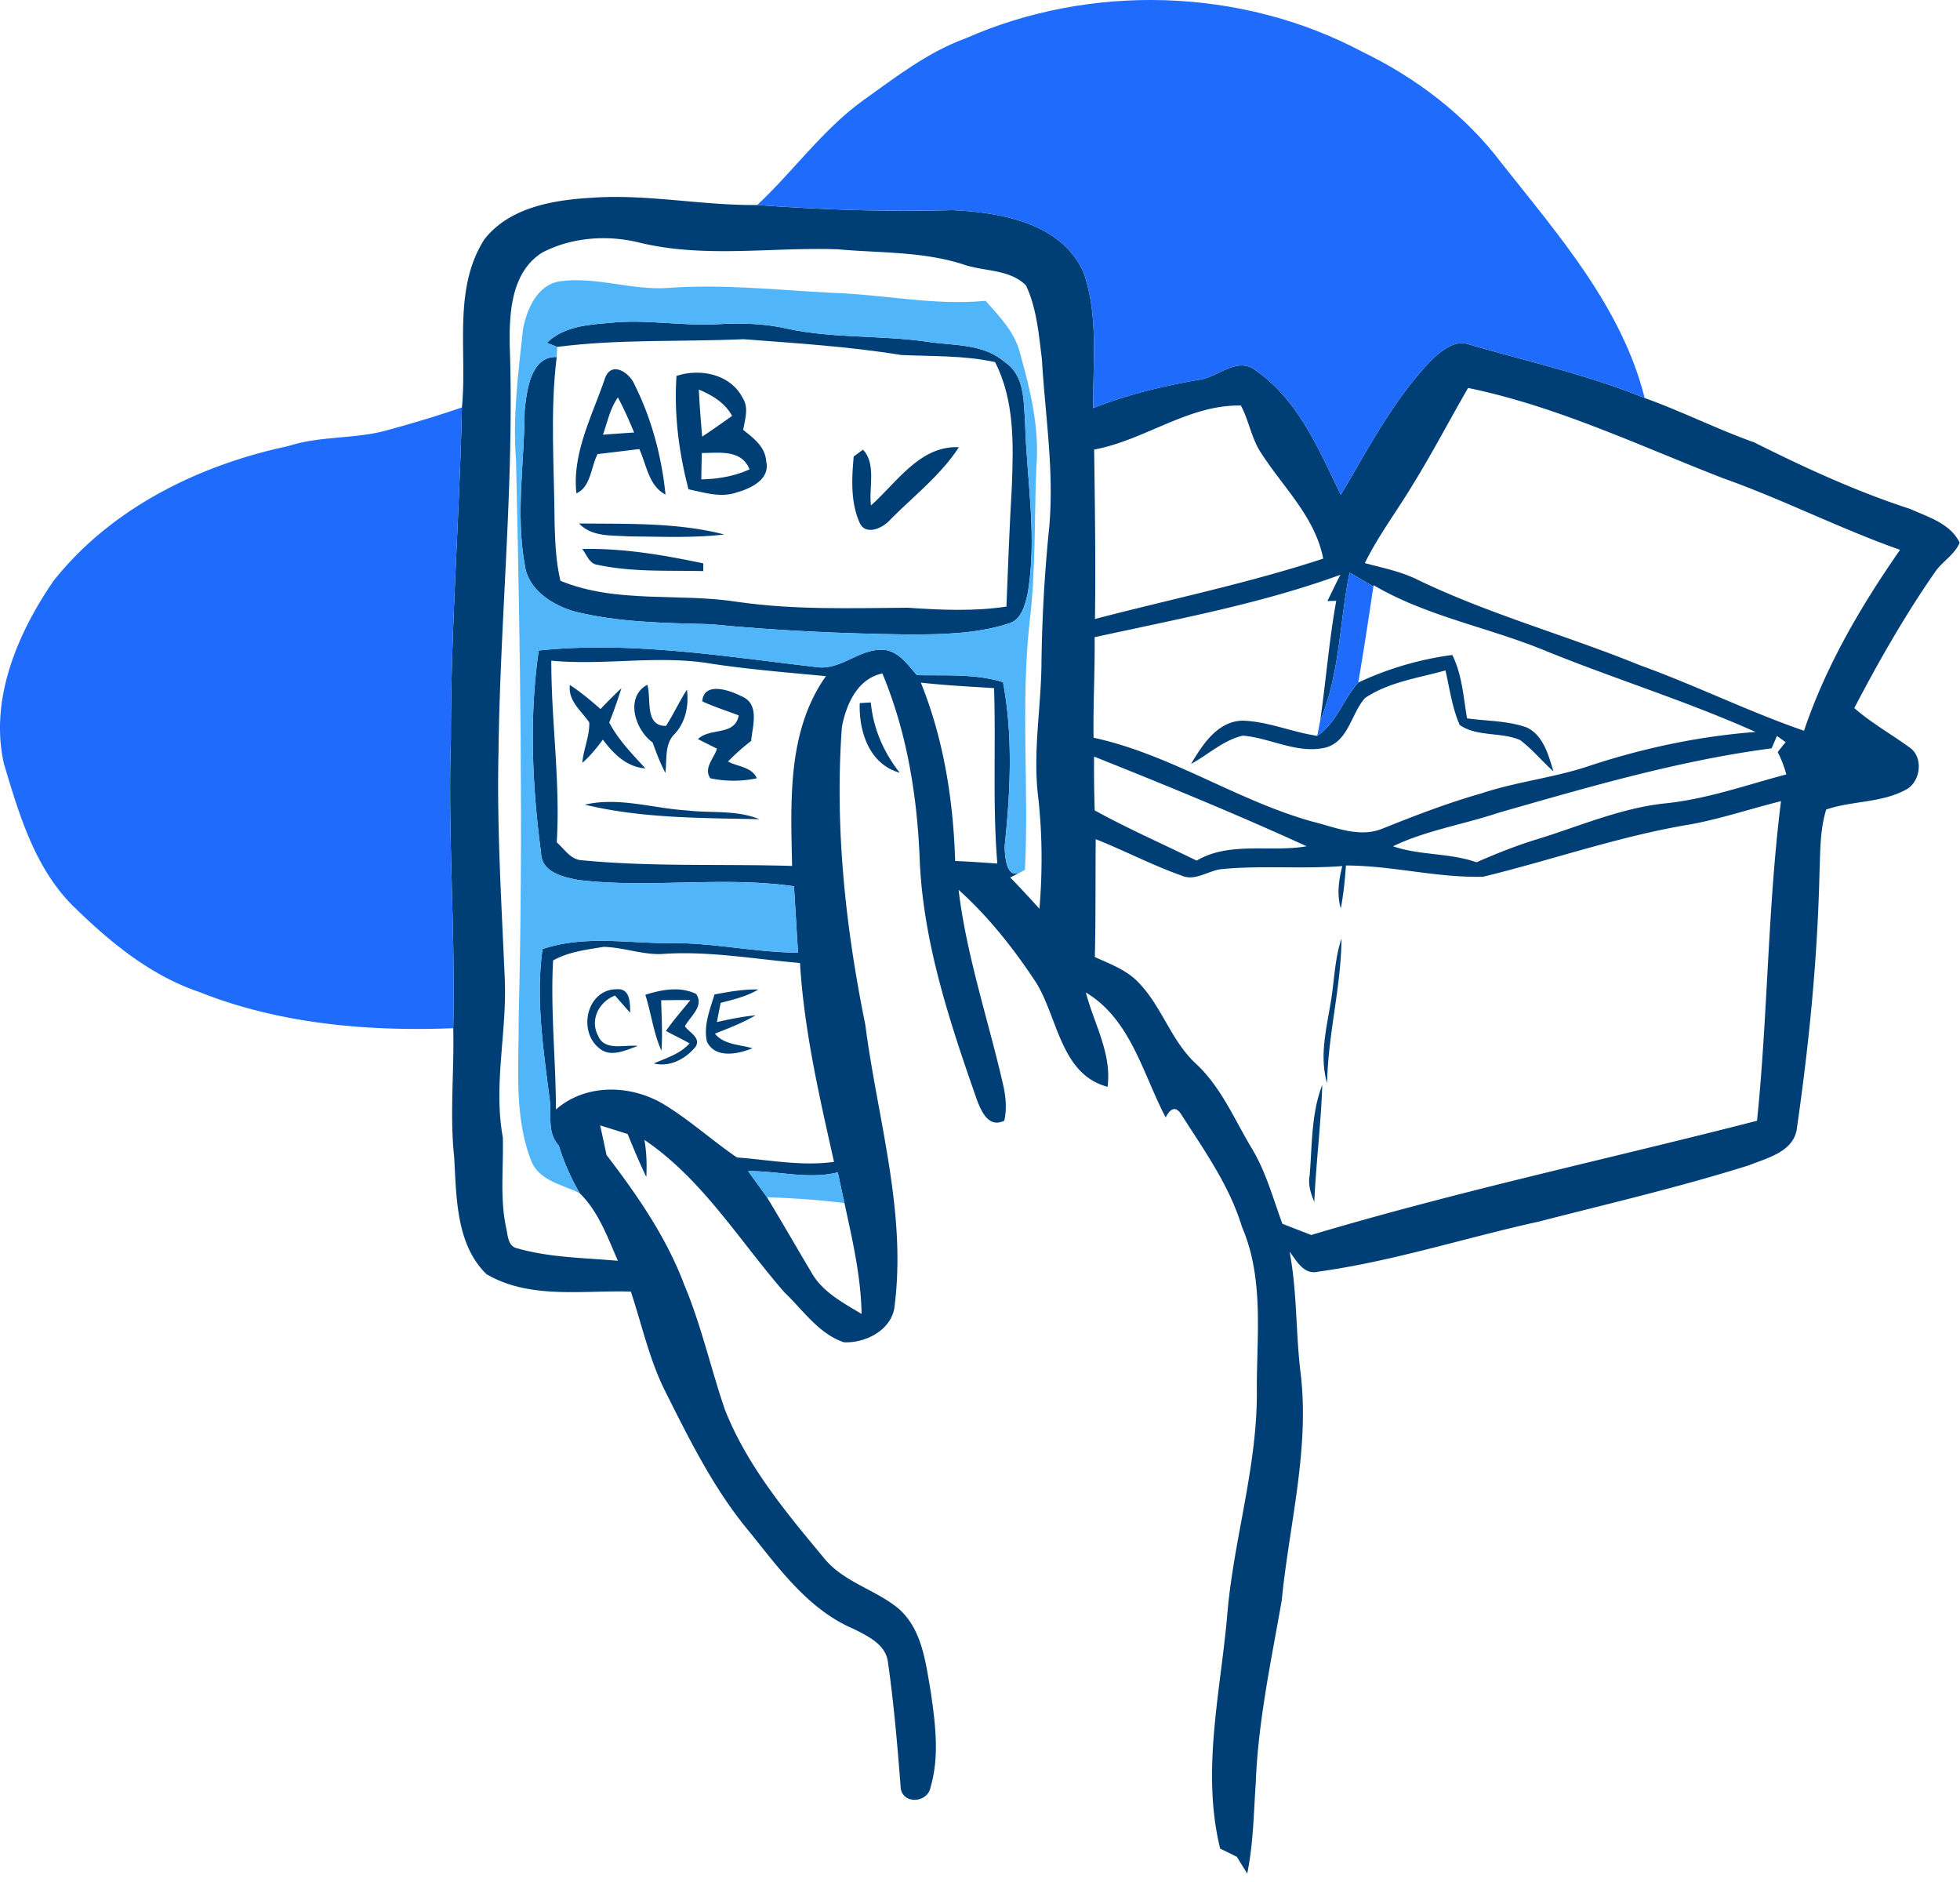 <svg xmlns="http://www.w3.org/2000/svg" xml:space="preserve" style="fill-rule:evenodd;clip-rule:evenodd;stroke-linejoin:round;stroke-miterlimit:2" viewBox="0 0 1000 960"><path d="M47.329 74.052c.392.548.788 1.096 1.188 1.648.944 1.56 1.852 3.14 2.784 4.708.688 1.268 2.012 1.956 3.204 2.676-.04-2.38-.584-4.704-1.084-7.012-.144-.656-.284-1.296-.42-1.94-1.884.464-3.772-.1-5.672-.08m-12.34-13.32c-.172 3.136.176 6.28.18 9.424 1.884-1.648 4.7-1.58 6.784-.352 1.648.992 3.08 2.3 4.664 3.384 2.04.152 4.092.568 6.144.28-.928-4.148-1.896-8.324-2.152-12.576-2.928-.248-5.848-.788-8.788-.564-1.232.032-2.412-.428-3.636-.456-1.084.18-2.224.312-3.196.86m71.988-8.612c-4.468.732-8.756 2.248-13.14 3.316-2.908.084-5.776-.708-8.692-.708-.06.912-.152 1.812-.324 2.716-.26-.888-.128-1.808.096-2.68-2.516.196-5.044-.048-7.552.184-.896.06-1.748.82-2.64.408-1.848-.652-3.588-1.572-5.408-2.292-.024 2.484.004 4.968-.056 7.452.968.44 2.016.816 2.764 1.612 1.488 1.528 2.068 3.708 3.656 5.156 1.564 1.464 2.396 3.468 3.476 5.276.916 1.492 1.368 3.192 1.968 4.824.604.236 1.212.468 1.824.708 9.304-2.78 18.804-4.808 28.204-7.224.688-6.724.672-13.5 1.516-20.208-1.9.472-3.764 1.1-5.692 1.46m-37.764-4.28a80.571 80.571 0 0 0 .04 3.404c2.1 1.156 4.296 2.116 6.448 3.176 2.092-1.236 4.664-.508 6.96-.908-4.424-2.024-8.928-3.868-13.448-5.672m43.2-1.304-.34.784c-5.88.768-11.584 2.448-17.272 4.072-2.216.744-4.56 1.104-6.68 2.12 1.708.588 3.572.408 5.284 1.012 1.184-.52 2.388-1 3.624-1.392 2.764-.828 5.44-2.036 8.34-2.336 2.62-.268 5.108-1.16 7.636-1.828a7.164 7.164 0 0 0-.544-1.412c.164-.216.332-.424.504-.624-.136-.1-.412-.296-.552-.396m-54.16-3.372c1.448 3.58 2.052 7.432 2.172 11.28.888.032 1.776.1 2.668.16-.308-3.692-.084-7.396-.208-11.092-1.548-.096-3.096-.176-4.632-.348m-23.376-1.388c-.008 3.832.58 7.652.344 11.488.484.416.872 1.096 1.584 1.132 4.42.428 8.872.224 13.304.36-.08-4.056-.328-8.512 2.14-12-2.56-.248-5.12-.444-7.656-.852-3.232-.448-6.48.18-9.716-.128m50.5-5.564c-.644 3.112-.608 6.392-1.86 9.36.368-2.524.56-5.072 1.016-7.58l-.56.012c.276-.548.544-1.124.824-1.66-5.044 1.84-10.324 2.8-15.548 3.948.02 2.116-.1 4.236-.068 6.356 4.864 1.052 9.048 3.964 13.828 5.3 1.432.352 2.98 1.048 4.44.452 2.056-.824 4.124-1.624 6.256-2.228 2.244-.752 4.624-.988 6.864-1.752 3.4-1.12 6.92-1.864 10.488-2.136-4.316-1.936-8.848-3.332-13.228-5.108-3.604-1.5-7.544-2.18-10.932-4.172l-.016.088c-.5-.304-1-.592-1.504-.88m-16.16-7.784c.048 3.572.104 7.14.052 10.712 4.816-1.256 9.7-2.26 14.44-3.816-.504-2.604-2.488-4.46-3.876-6.6-.656-.932-.804-2.092-1.332-3.08-3.308-.072-6.088 2.196-9.284 2.784m20.14 2.248c-.992 1.652-2.164 3.196-3.016 4.932 1.08.288 2.188.508 3.208.988 4.56 2.22 9.472 3.548 14.16 5.456 3.52 1.268 6.88 2.936 10.416 4.156 1.392-4.124 3.6-7.884 6.076-11.44-3.792-1.336-7.38-3.172-11.164-4.516-5.328-2.064-10.54-4.564-16.164-5.72-1.18 2.04-2.272 4.136-3.516 6.144M34.265 15.992c-1.952 1.272-2.056 3.852-2.016 5.948.292 8.536-.608 17.048-.712 25.58-.112 4.804.192 9.604.396 14.404.144 3.336-.732 6.676-.124 9.992.052 1.884-.188 3.784.196 5.652.128.492.088 1.244.736 1.372 2.06.588 4.228.592 6.348.784-.656-1.492-1.232-3.124-2.42-4.276-.548-.956-1-1.964-1.32-3.012-.696-.76-.492-1.764-.548-2.688-.396-3.224-.936-6.492-.48-9.736 2.556-.868 5.272-.388 7.904-.372 2.772-.068 5.488.588 8.26.596-.092-1.4-.164-2.8-.26-4.196-4.524-.648-9.092.144-13.612-.392-.96-.18-2.352-.484-2.384-1.7-.56-4.24-.764-8.568-.148-12.816 5.932-.616 11.884.4 17.772 1.072 1.416.08 2.54-1.16 3.968-1.12 1 .04 1.584.932 2.184 1.608 1.82.04 3.68-.104 5.448.444.644 3.424.464 6.936.104 10.38.016.576.072 2.084.992 1.648l-.64.32c.628.644 1.24 1.308 1.848 1.98.2-2.392.184-4.788-.092-7.172-.324-2.784.196-5.556.22-8.336a95.89 95.89 0 0 1 .472-8.436c.36-3.612-.236-7.208-.444-10.808-.2-1.568-.324-3.208-1.004-4.656-1.012-1.04-2.636-.884-3.932-1.324-2.576-.844-5.312-.728-7.98-.968-4.2-.148-8.48.584-12.616-.44-2.024-.484-4.268-.316-6.116.668m-3.62-.86c1.58-2.016 4.328-2.48 6.74-2.624 3.52-.26 7 .492 10.516.456 4.104.296 8.216.44 12.332.324 3.076.14 6.916.8 8.316 3.944.96 2.74.576 5.72.612 8.572 2.128-.848 4.356-1.38 6.604-1.776 1.26-.116 2.5-1.568 3.716-.572 2.668 1.86 3.96 5 5.34 7.828 1.76-2.956 3.36-6.068 5.78-8.56.612-.564 1.412-1.24 2.308-.952 3.724 1.084 7.532 1.924 11.136 3.396 2.344.84 4.576 1.968 6.924 2.804 3.204 1.6 6.468 3.108 9.88 4.212 1.136.516 2.536.916 3.12 2.132-.316.768-1.108 1.188-1.564 1.868-1.904 2.736-3.556 5.636-5.1 8.588 1.092.96 2.372 1.664 3.536 2.52.86.632.652 2.176-.284 2.648-1.552.84-3.392.688-5.028 1.248-.396 1.28-.372 2.632-.424 3.96-.124 5.464-.664 10.908-1.448 16.312-.264 1.392-1.888 1.772-3.016 2.224-4.38 1.38-8.86 2.42-13.308 3.564-4.66 1.024-9.216 2.512-13.952 3.164-.9.216-1.348-.68-1.8-1.264.48 2.504.384 5.068.688 7.596.604 4.852-.712 9.64-1.184 14.448-.668 3.832-1.496 7.652-1.644 11.552-.132 1.912-.152 3.84-.54 5.728-.22-.356-.44-.708-.652-1.06-.356-.18-.712-.352-1.06-.52-1.216-4.972.06-10.024.468-15.008.424-4.688 1.9-9.24 1.852-13.976-.012-3.448.468-7.068-.94-10.328-.792-2.612-2.388-4.84-3.84-7.112-.324-.508-.652-.444-.988.188-1.448-2.752-2.196-6.188-5.048-7.9.516 1.98 1.644 3.84 1.376 5.964-2.948-.768-3.144-4.328-4.5-6.552-1.404-2.14-3.02-4.192-4.928-5.904.512 4.248 1.916 8.328 2.856 12.496.14.684.196 1.4.036 2.1-1.004.512-1.476-.636-1.748-1.36-1.716-4.908-3.388-9.92-3.604-15.156-.156-4.016-.808-8.036-2.36-11.76-1.58.336-2.276 1.932-2.56 3.364-.464 6.312.22 12.66 1.48 18.848.768 5.968 2.652 11.908 1.828 17.972-.28 1.4-1.864 2.168-3.184 2.108-1.6-.544-2.584-2.036-3.756-3.152-2.872-3.288-5.18-7.152-8.86-9.644.136.772.156 1.556.12 2.344-.432-.892-.808-1.804-1.184-2.716-.584-.188-1.16-.364-1.74-.548.14.62.272 1.24.404 1.872 1.944 2.54 3.78 5.188 4.916 8.2 1.08 2.568 1.68 5.304 2.584 7.932 1.392 3.5 3.828 6.44 6.216 9.304 1.224 1.564 3.256 2.012 4.744 3.236 1.504 1.304 1.724 3.404 2.048 5.244.288 1.996.572 4.096-.012 6.072-.176.956-1.676 1.104-1.88.096-.204-2.668-.432-5.34-.808-7.988-.12-1.144-1.284-1.676-2.184-2.132-2.792-1.188-4.64-3.716-6.48-6.012-2.34-2.76-3.94-6.036-5.548-9.248-.924-1.94-1.384-4.044-2.056-6.064-3.04-.1-6.392.508-9.14-1.108-1.94-1.908-1.888-4.9-2.04-7.428-.284-2.704.012-5.416-.056-8.12.144-6.1-.348-12.192-.148-18.288-.012-6.996.548-13.972.696-20.964.352-3.524-.596-7.48 1.424-10.632" style="fill:#003f76" transform="scale(8.065 8.067)"/><path d="M34.593 21.676c1.06-1.02 2.556-1.148 3.944-1.256 2.288-.256 4.576.208 6.868.08 1.48-.084 2.972-.048 4.42.288 2.892.624 5.872.396 8.788.816 1.676.26 3.592.1 4.956 1.296 1.264.832 1.184 2.488 1.28 3.828.096 3.608.792 7.252.152 10.848-.16.708-.4 1.636-1.196 1.852-2.056.66-4.244.692-6.384.692-4.152-.056-8.304-.24-12.44-.648-2.916-.084-5.876-.1-8.72-.828-1.388-.428-2.88-1.388-3.068-2.948-.576-3.22-.016-6.492-.004-9.728.136-1.256.364-3.44 2.028-3.396-.432 3.512-.148 7.04-.132 10.568.036 1.2.088 2.408.368 3.584 3.544 1.46 7.488.752 11.196 1.332 3.568.52 7.184.396 10.776.372 2.08.14 4.172.24 6.244-.072.1-2.548.196-5.096.344-7.64.1-2.636.172-5.408-1.064-7.82-1.956-.432-3.956-.356-5.936-.448-3.304-.54-6.656-.744-9.988-1-3.928.176-7.872-.016-11.776.488l-.656-.26Z" style="fill:#003f76" transform="scale(8.065 8.067)"/><path d="M38.145 27.488c.656-.052 1.316-.096 1.972-.14-.32-.752-.64-1.504-1.028-2.216-.496.696-.664 1.56-.944 2.356m.12-3.544c.384-1.16 1.572-.396 1.884.392 1.076 2.152 1.712 4.548 1.952 6.94-1.072-.568-1.196-1.88-1.656-2.88-.88.104-1.76.216-2.64.316-.424.812-.428 2.088-1.34 2.48-.28-2.528 1.004-4.912 1.8-7.248m6.136 4.7c-.016.548-.028 1.104-.036 1.668 1.048-.02 2.092-.196 3.052-.632-.508-1.276-1.908-1.036-3.016-1.036m-.192-4.012c.048.988.124 1.984.212 2.976.64-.42 1.268-.864 1.892-1.308-.452-.84-1.26-1.308-2.104-1.668m-1.412-.86c1.5-.5 3.424-.112 4.188 1.396.4.62.14 1.344.032 2.016.644.512 1.4 1.072 1.452 1.98.276 1.14-.968 1.724-1.86 1.972-1.012.356-2.056.008-3.052-.196-.612-2.336-.924-4.752-.76-7.168m12.304 8.188c1.636-1.456 3.12-3.804 5.56-3.68-1.16 1.78-2.864 3.088-4.344 4.584-.464.536-1.58 1.048-1.948.16-.564-1.292-.488-2.788-.36-4.16.144-.104.436-.32.584-.428.856.9.36 2.376.508 3.524M36.633 33.1c3.06.036 6.2-.072 9.188.696-2.004.236-4.024.132-6.036.124-1.08-.084-2.336.052-3.152-.82m.196 1.616c2.584-.064 5.144.38 7.664.908l-.004.488c-2.232-.052-4.492.076-6.684-.396-.536-.06-.688-.664-.976-1m49.096 8.444a20.23 20.23 0 0 1 5.948-1.744c.624 1.24.7 2.652.936 4.008 1.26.176 2.576.144 3.788.58 1.048.516 1.36 1.74 1.676 2.772-.728-.644-1.34-1.408-2.116-1.984-1.216-.52-2.72-.188-3.816-.952-.476-1.096-.632-2.292-.9-3.448-1.72.484-3.58.728-5.088 1.748-.876.98-1.028 2.676-2.436 3.116-1.804.46-3.52-.592-5.292-.74-1.232.284-2.188 1.2-3.28 1.792.724-1.212 1.672-2.704 3.26-2.74 1.62.048 3.132.732 4.728.96 1.224-.812 1.636-2.312 2.592-3.368m-49.876.152c.688.448 1.32.976 1.94 1.524.432-.456.872-.896 1.324-1.32-.232.724-.484 1.46-.772 2.172.58 1.1 1.452 1.992 2.288 2.9-1.192-.088-2.02-.924-2.692-1.82-.388.528-.804 1.036-1.3 1.472.072-.868.472-1.696.44-2.56-.512-.748-1.348-1.36-1.228-2.368m5.236 3.636c-1.108-.792-1.772-2.868-.336-3.648.276.876-.2 2.62 1.184 2.6.48-.744.844-1.552 1.324-2.292.124.988-.068 2.02-.756 2.78-.688.652-.492 1.632-.612 2.484-.32-.62-.572-1.272-.804-1.924m3.14-2.6c.104-1.264 1.704-.716 2.456-.336 1.208.484.728 1.864.636 2.84-.52.396-1.004.832-1.464 1.3.596.328 1.516.336 1.824 1.06a7.07 7.07 0 0 1-2.94 0c-.448-.644.24-1.268.42-1.872-.3-.152-.904-.452-1.204-.604.772-.752 2.336-.176 2.58-1.5-.772-.292-1.56-.544-2.308-.888m9.964.112.7-.044c.152 1.644.812 3.16 1.832 4.448-1.924-.54-2.596-2.6-2.532-4.404m-17.392 6.42c2.152-.5 4.296.232 6.444.364 1.532.184 3.136-.044 4.6.556-3.68-.08-7.456-.052-11.044-.92m47.156 12.684c.26-1.404.256-2.856.712-4.216-.02 3.068-.86 6.068-.908 9.144-.484-1.624-.076-3.308.196-4.928m-46.264 2.7c-1.348-1.092-.756-3.7 1.116-3.712.868-.072.852.852.864 1.488-.328-.364-.648-.728-.964-1.088-1.012.392-1.612 1.536-1.06 2.556.408.98 1.688.528 2.504.632-.768.268-1.74.764-2.46.124m2.936-3.36c1.032-.328 2.192-.552 3.216-.052.52.772-.368 1.396-.712 2.04.252.384 1 .692.696 1.268-.62.784-1.648 1.34-2.66 1.084.792-.348 1.664-.6 2.256-1.268-.492-.284-1.004-.516-1.492-.788.476-.68 1.024-1.304 1.544-1.948a70.999 70.999 0 0 0-1.848.008c.032 1.06.092 2.124.02 3.192-.508-1.132-.648-2.368-1.02-3.536m4.372-.02c.912-.176 1.836-.336 2.772-.316-.728.44-1.564.632-2.376.844-.084.396-.164.804-.24 1.216.808-.184 1.62-.348 2.448-.428-.816.476-1.7.816-2.576 1.16.584.712 1.556.68 2.376.924-.92.372-2.352.672-2.88-.42-.228-1.024.192-2.02.476-2.98m37.652 11.448c.164-1.92.096-3.912.8-5.736-.08 2.472-.396 4.932-.504 7.404-.224-.528-.404-1.092-.296-1.668" style="fill:#003f76" transform="scale(8.065 8.067)"/><path d="M61.077 2.428c7.92-3.492 17.448-3.224 25.108.848 3.416 1.652 6.52 4.008 8.816 7.052 3.584 4.532 7.604 9.104 9.044 14.84-3.604-1.472-7.412-2.312-11.136-3.396-.896-.288-1.696.388-2.308.952-2.42 2.492-4.02 5.604-5.78 8.56-1.38-2.828-2.672-5.968-5.34-7.828-1.216-.996-2.456.456-3.716.572-2.248.396-4.476.928-6.604 1.776-.036-2.852.348-5.832-.612-8.572-1.4-3.144-5.24-3.804-8.316-3.944-4.116.116-8.228-.028-12.332-.324 2.292-2.136 4.128-4.752 6.68-6.6 2.06-1.468 4.092-3.06 6.496-3.936" style="fill:#1e6bfc" transform="scale(8.065 8.067)"/><path d="m34.593 21.676.656.26-.032.636c-1.664-.044-1.892 2.14-2.028 3.396-.012 3.236-.572 6.508.004 9.728.188 1.56 1.68 2.52 3.068 2.948 2.844.728 5.804.744 8.72.828 4.136.408 8.288.592 12.44.648 2.14 0 4.328-.032 6.384-.692.796-.216 1.036-1.144 1.196-1.852.64-3.596-.056-7.24-.152-10.848-.096-1.34-.016-2.996-1.28-3.828-1.364-1.196-3.28-1.036-4.956-1.296-2.916-.42-5.896-.192-8.788-.816-1.448-.336-2.94-.372-4.42-.288-2.292.128-4.58-.336-6.868-.08-1.388.108-2.884.236-3.944 1.256m-1.504-.884c.252-1.26.892-2.776 2.324-3.004 2.268-.316 4.496.564 6.772.424 3.48-.264 6.964.124 10.44.304 3.248.096 6.468.82 9.724.504.88.988 1.864 2 2.184 3.328.656 2.336 1.236 4.732 1.028 7.18-.132 3.212-.032 6.44-.408 9.644-.604 5.256-.052 10.572-.312 15.828l-.292.164c-.92.436-.976-1.072-.992-1.648.36-3.444.54-6.956-.104-10.38-1.768-.548-3.628-.404-5.448-.444-.6-.676-1.184-1.568-2.184-1.608-1.428-.04-2.552 1.2-3.968 1.12-5.888-.672-11.84-1.688-17.772-1.072-.616 4.248-.412 8.576.148 12.816.032 1.216 1.424 1.52 2.384 1.7 4.52.536 9.088-.256 13.612.392.096 1.396.168 2.796.26 4.196-2.772-.008-5.488-.664-8.26-.596-2.632-.016-5.348-.496-7.904.372-.456 3.244.084 6.512.48 9.736.056.924-.148 1.928.548 2.688.32 1.048.772 2.056 1.32 3.012-1.092-.548-2.56-.772-3.064-2.044-1.12-2.88-.768-6.04-.792-9.06.292-11.74.096-23.488-.168-35.228-.224-2.784.144-5.56.444-8.324" style="fill:#50b6f9" transform="scale(8.065 8.067)"/><path d="M24.593 27.176a74.354 74.354 0 0 0 4.628-1.412c-.148 6.992-.708 13.968-.696 20.964-.2 6.096.292 12.188.148 18.288-5.432.216-11.024-.276-16.116-2.308-3.028-1.032-5.56-3.104-7.82-5.308-2.512-2.416-3.516-5.864-4.488-9.1-.924-4.08.856-8.252 3.136-11.568 3.64-4.596 9.2-7.328 14.852-8.524 2.064-.676 4.28-.42 6.356-1.032m60.784 9.036c.504.288 1.004.576 1.504.88-.304 2.024-.608 4.048-.956 6.068-.956 1.056-1.368 2.556-2.592 3.368.044-.24.14-.716.184-.956 1.252-2.968 1.216-6.248 1.86-9.36" style="fill:#1e6bfc" transform="scale(8.065 8.067)"/><path d="M47.329 74.052c1.9-.02 3.788.544 5.672.08.136.644.276 1.284.42 1.94-1.628-.208-3.268-.308-4.904-.372-.4-.552-.796-1.1-1.188-1.648" style="fill:#50b6f9" transform="scale(8.065 8.067)"/></svg>
